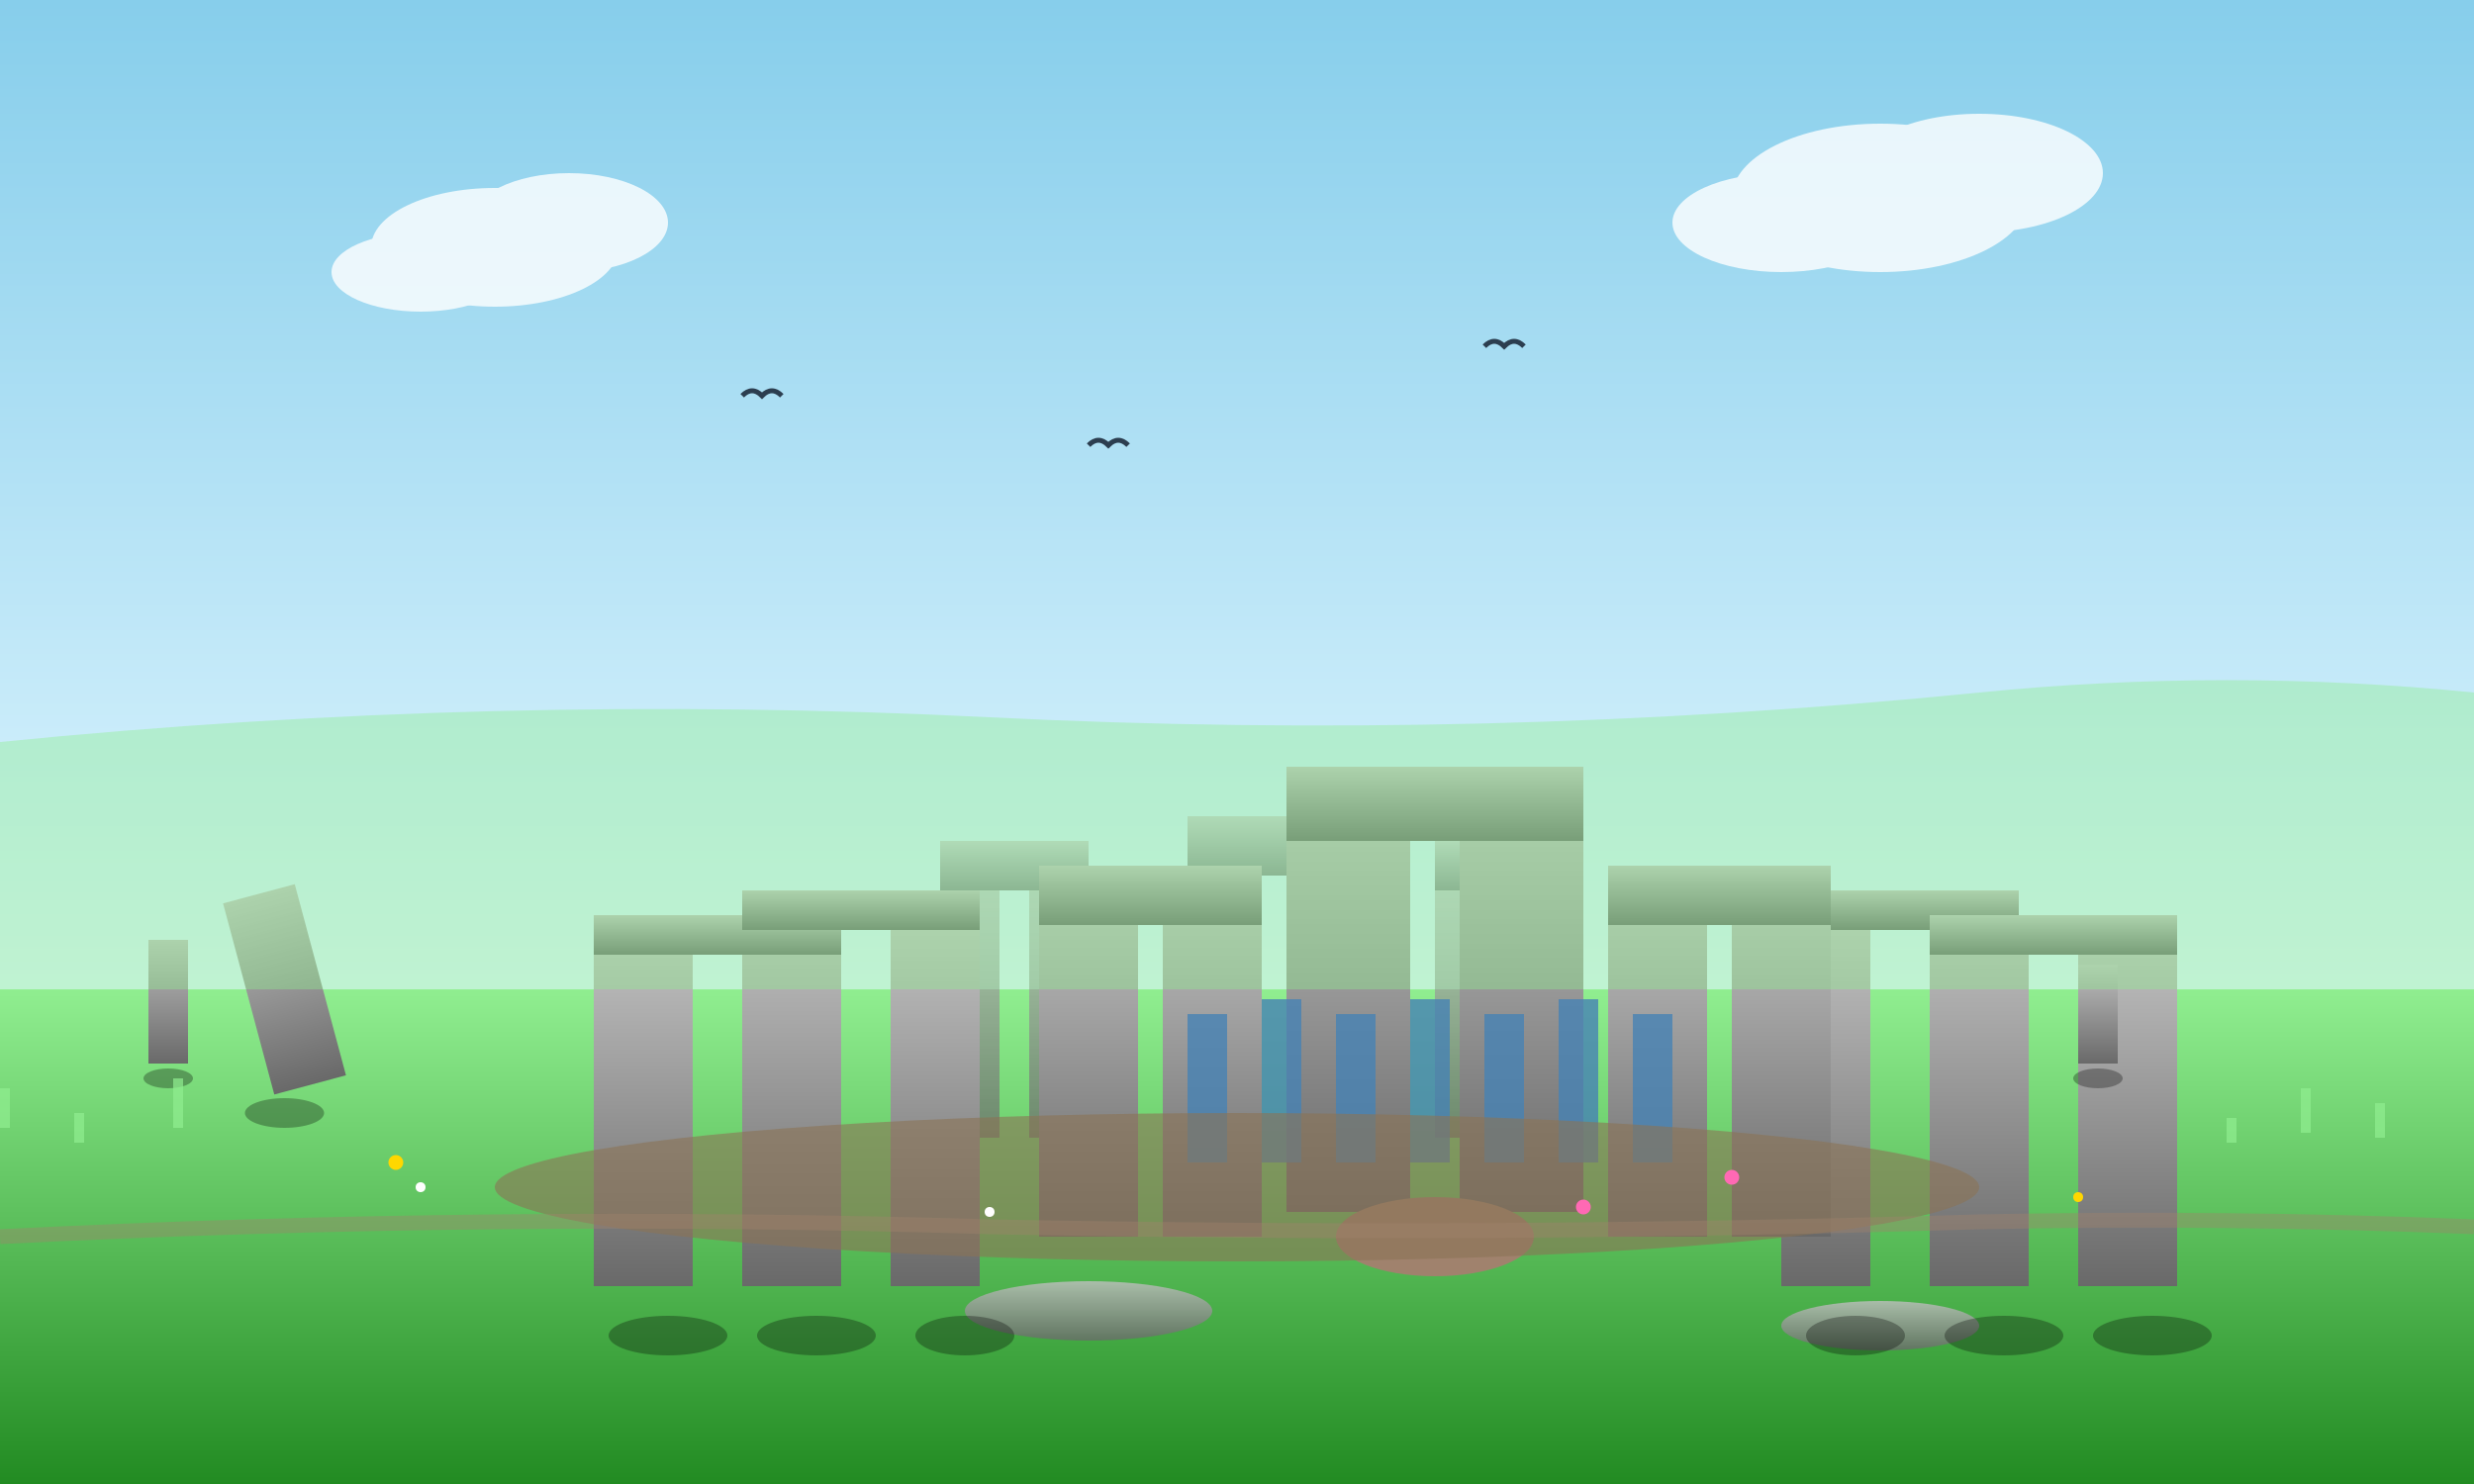 <svg xmlns="http://www.w3.org/2000/svg" viewBox="0 0 500 300" width="500" height="300">
  <rect x="0" y="0" width="500" height="300" fill="#333333" stroke="none"/>
  <defs>
    <linearGradient id="skyGradient" x1="0%" y1="0%" x2="0%" y2="100%">
      <stop offset="0%" style="stop-color:#87CEEB;stop-opacity:1" />
      <stop offset="100%" style="stop-color:#E0F6FF;stop-opacity:1" />
    </linearGradient>
    <linearGradient id="stoneGradient" x1="0%" y1="0%" x2="0%" y2="100%">
      <stop offset="0%" style="stop-color:#C0C0C0;stop-opacity:1" />
      <stop offset="100%" style="stop-color:#696969;stop-opacity:1" />
    </linearGradient>
    <linearGradient id="grassGradient" x1="0%" y1="0%" x2="0%" y2="100%">
      <stop offset="0%" style="stop-color:#90EE90;stop-opacity:1" />
      <stop offset="100%" style="stop-color:#228B22;stop-opacity:1" />
    </linearGradient>
  </defs>
  
  <!-- Sky background -->
  <rect width="500" height="200" fill="url(#skyGradient)"/>
  
  <!-- Ground -->
  <rect x="0" y="200" width="500" height="100" fill="url(#grassGradient)"/>
  
  <!-- Clouds -->
  <g fill="#ffffff" opacity="0.8">
    <ellipse cx="100" cy="50" rx="25" ry="12"/>
    <ellipse cx="115" cy="45" rx="20" ry="10"/>
    <ellipse cx="85" cy="55" rx="18" ry="8"/>
    
    <ellipse cx="380" cy="40" rx="30" ry="15"/>
    <ellipse cx="400" cy="35" rx="25" ry="12"/>
    <ellipse cx="360" cy="45" rx="22" ry="10"/>
  </g>
  
  <!-- Stonehenge structure -->
  <g transform="translate(100, 120)">
    <!-- Trilithons (three-stone structures) - outer circle -->
    
    <!-- Back trilithons (smaller due to perspective) -->
    <g opacity="0.7">
      <!-- Back center trilithon -->
      <rect x="140" y="50" width="15" height="60" fill="url(#stoneGradient)"/>
      <rect x="165" y="50" width="15" height="60" fill="url(#stoneGradient)"/>
      <rect x="140" y="45" width="40" height="12" fill="url(#stoneGradient)"/>
      
      <!-- Back left trilithon -->
      <rect x="90" y="55" width="12" height="55" fill="url(#stoneGradient)"/>
      <rect x="108" y="55" width="12" height="55" fill="url(#stoneGradient)"/>
      <rect x="90" y="50" width="30" height="10" fill="url(#stoneGradient)"/>
      
      <!-- Back right trilithon -->
      <rect x="190" y="55" width="12" height="55" fill="url(#stoneGradient)"/>
      <rect x="208" y="55" width="12" height="55" fill="url(#stoneGradient)"/>
      <rect x="190" y="50" width="30" height="10" fill="url(#stoneGradient)"/>
    </g>
    
    <!-- Main outer sarsen circle (front stones) -->
    
    <!-- Left side stones -->
    <rect x="20" y="70" width="20" height="70" fill="url(#stoneGradient)"/>
    <rect x="50" y="65" width="20" height="75" fill="url(#stoneGradient)"/>
    <rect x="80" y="68" width="18" height="72" fill="url(#stoneGradient)"/>
    
    <!-- Right side stones -->
    <rect x="260" y="68" width="18" height="72" fill="url(#stoneGradient)"/>
    <rect x="290" y="65" width="20" height="75" fill="url(#stoneGradient)"/>
    <rect x="320" y="70" width="20" height="70" fill="url(#stoneGradient)"/>
    
    <!-- Lintels connecting the sarsen stones -->
    <rect x="20" y="65" width="50" height="8" fill="url(#stoneGradient)"/>
    <rect x="50" y="60" width="48" height="8" fill="url(#stoneGradient)"/>
    <rect x="260" y="60" width="48" height="8" fill="url(#stoneGradient)"/>
    <rect x="290" y="65" width="50" height="8" fill="url(#stoneGradient)"/>
    
    <!-- Central trilithons (horseshoe arrangement) -->
    
    <!-- Central great trilithon -->
    <rect x="160" y="40" width="25" height="85" fill="url(#stoneGradient)"/>
    <rect x="195" y="40" width="25" height="85" fill="url(#stoneGradient)"/>
    <rect x="160" y="35" width="60" height="15" fill="url(#stoneGradient)"/>
    
    <!-- Left inner trilithon -->
    <rect x="110" y="60" width="20" height="70" fill="url(#stoneGradient)"/>
    <rect x="135" y="60" width="20" height="70" fill="url(#stoneGradient)"/>
    <rect x="110" y="55" width="45" height="12" fill="url(#stoneGradient)"/>
    
    <!-- Right inner trilithon -->
    <rect x="225" y="60" width="20" height="70" fill="url(#stoneGradient)"/>
    <rect x="250" y="60" width="20" height="70" fill="url(#stoneGradient)"/>
    <rect x="225" y="55" width="45" height="12" fill="url(#stoneGradient)"/>
    
    <!-- Altar stone -->
    <ellipse cx="190" cy="130" rx="20" ry="8" fill="#A0826D"/>
    
    <!-- Fallen stones -->
    <ellipse cx="120" cy="145" rx="25" ry="6" fill="url(#stoneGradient)" opacity="0.8"/>
    <ellipse cx="280" cy="148" rx="20" ry="5" fill="url(#stoneGradient)" opacity="0.8"/>
    
    <!-- Inner bluestone circle (smaller stones) -->
    <rect x="140" y="85" width="8" height="30" fill="#4682B4" opacity="0.8"/>
    <rect x="155" y="82" width="8" height="33" fill="#4682B4" opacity="0.8"/>
    <rect x="170" y="85" width="8" height="30" fill="#4682B4" opacity="0.8"/>
    <rect x="185" y="82" width="8" height="33" fill="#4682B4" opacity="0.8"/>
    <rect x="200" y="85" width="8" height="30" fill="#4682B4" opacity="0.8"/>
    <rect x="215" y="82" width="8" height="33" fill="#4682B4" opacity="0.8"/>
    <rect x="230" y="85" width="8" height="30" fill="#4682B4" opacity="0.8"/>
    
    <!-- Stone shadows -->
    <ellipse cx="35" cy="150" rx="12" ry="4" fill="#000000" opacity="0.3"/>
    <ellipse cx="65" cy="150" rx="12" ry="4" fill="#000000" opacity="0.3"/>
    <ellipse cx="95" cy="150" rx="10" ry="4" fill="#000000" opacity="0.3"/>
    <ellipse cx="275" cy="150" rx="10" ry="4" fill="#000000" opacity="0.3"/>
    <ellipse cx="305" cy="150" rx="12" ry="4" fill="#000000" opacity="0.3"/>
    <ellipse cx="335" cy="150" rx="12" ry="4" fill="#000000" opacity="0.3"/>
  </g>
  
  <!-- Ancient earthwork bank (heel stone bank) -->
  <ellipse cx="250" cy="240" rx="150" ry="15" fill="#8B7355" opacity="0.6"/>
  
  <!-- Heel stone -->
  <g transform="translate(50, 180)">
    <rect x="0" y="0" width="15" height="40" fill="url(#stoneGradient)" transform="rotate(-15 7.5 20)"/>
    <ellipse cx="7.5" cy="45" rx="8" ry="3" fill="#000000" opacity="0.3"/>
  </g>
  
  <!-- Avenue stones -->
  <g transform="translate(30, 190)">
    <rect x="0" y="0" width="8" height="25" fill="url(#stoneGradient)"/>
    <ellipse cx="4" cy="28" rx="5" ry="2" fill="#000000" opacity="0.3"/>
  </g>
  
  <g transform="translate(420, 195)">
    <rect x="0" y="0" width="8" height="20" fill="url(#stoneGradient)"/>
    <ellipse cx="4" cy="23" rx="5" ry="2" fill="#000000" opacity="0.3"/>
  </g>
  
  <!-- Grass details and wildflowers -->
  <g fill="#90EE90">
    <rect x="0" y="220" width="2" height="8" opacity="0.7"/>
    <rect x="15" y="225" width="2" height="6" opacity="0.7"/>
    <rect x="35" y="218" width="2" height="10" opacity="0.7"/>
    <rect x="480" y="223" width="2" height="7" opacity="0.7"/>
    <rect x="465" y="220" width="2" height="9" opacity="0.7"/>
    <rect x="450" y="226" width="2" height="5" opacity="0.7"/>
  </g>
  
  <!-- Small wildflowers -->
  <g>
    <circle cx="80" cy="235" r="1.5" fill="#FFD700"/>
    <circle cx="85" cy="240" r="1" fill="#ffffff"/>
    <circle cx="350" cy="238" r="1.5" fill="#FF69B4"/>
    <circle cx="420" cy="242" r="1" fill="#FFD700"/>
    <circle cx="200" cy="245" r="1" fill="#ffffff"/>
    <circle cx="320" cy="244" r="1.5" fill="#FF69B4"/>
  </g>
  
  <!-- Ancient pathway suggestion -->
  <path d="M 0 250 Q 100 245 200 248 Q 300 250 400 247 Q 450 246 500 248" 
        stroke="#A0826D" stroke-width="3" fill="none" opacity="0.4"/>
  
  <!-- Distant hills -->
  <path d="M 0 150 Q 100 140 200 145 Q 300 150 400 140 Q 450 135 500 140 L 500 200 L 0 200 Z" 
        fill="#90EE90" opacity="0.4"/>
  
  <!-- Birds in the sky -->
  <g stroke="#2c3e50" stroke-width="1" fill="none">
    <path d="M 150 80 Q 152 78 154 80 Q 156 78 158 80"/>
    <path d="M 300 70 Q 302 68 304 70 Q 306 68 308 70"/>
    <path d="M 220 90 Q 222 88 224 90 Q 226 88 228 90"/>
  </g>
</svg>
